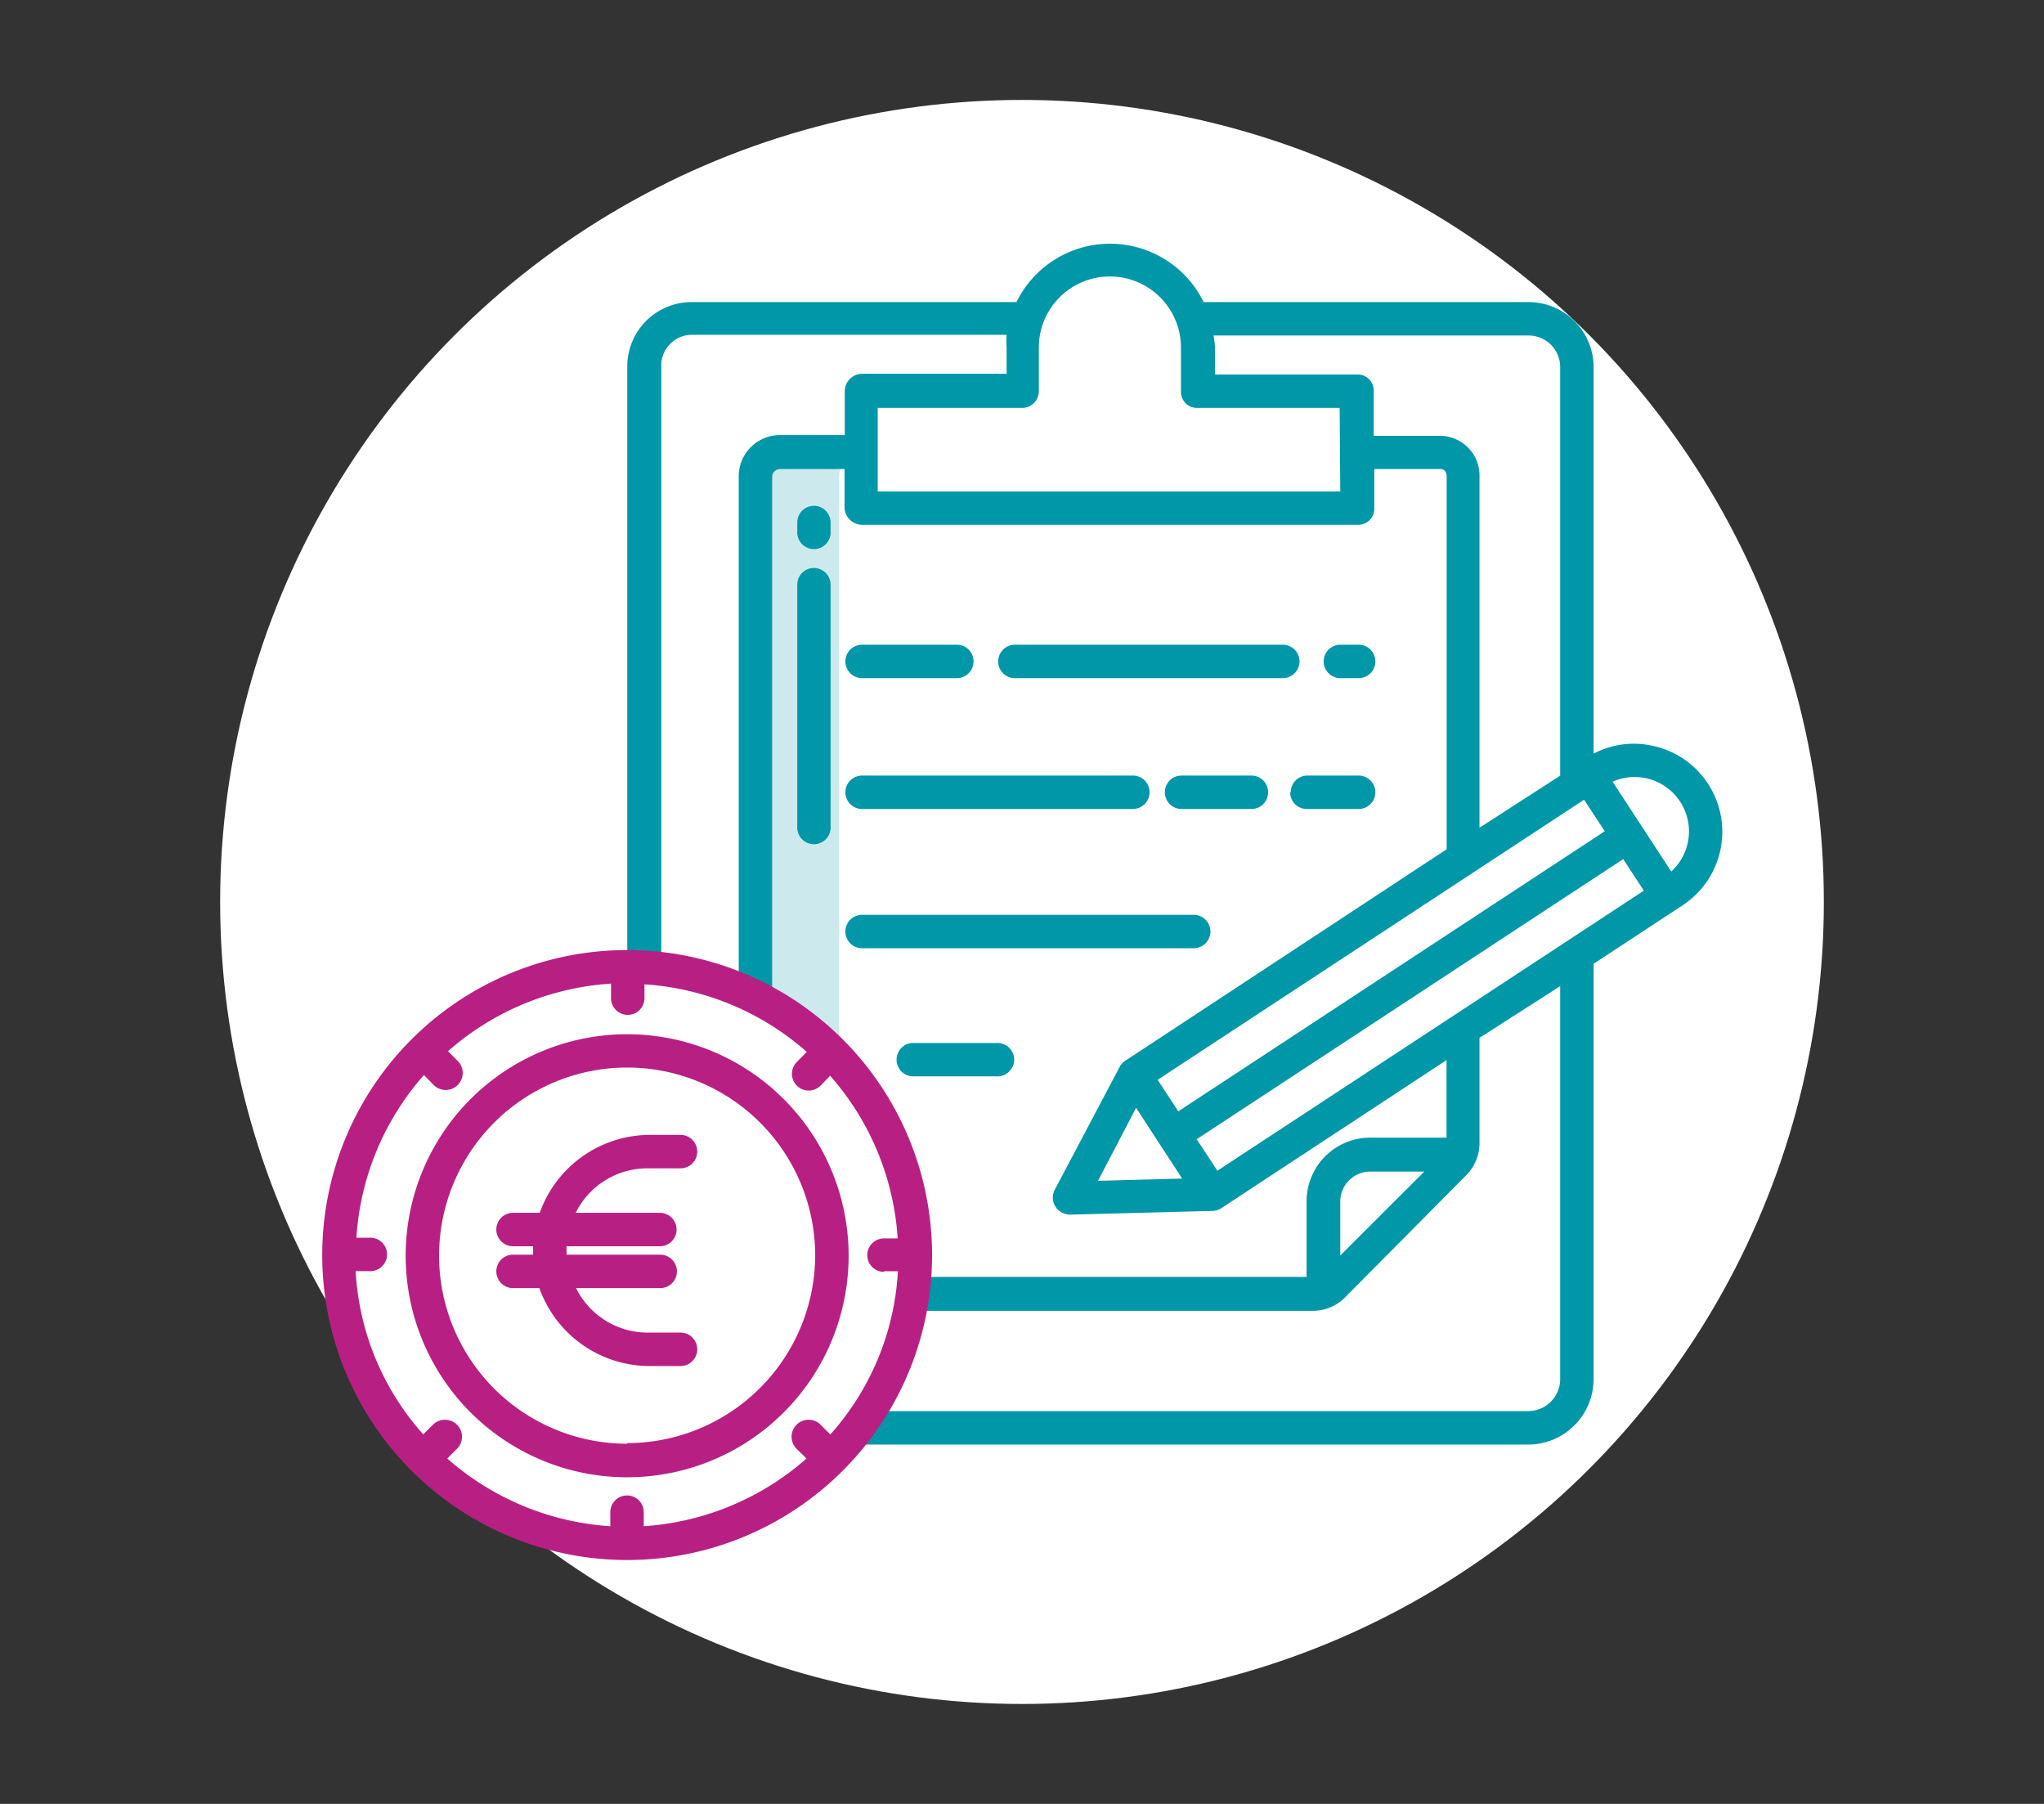<svg xmlns="http://www.w3.org/2000/svg" viewBox="0 0 170 150"><rect x="0" y="0" width="170" height="150" fill="#333333" stroke="none"/><defs><style>.cls-1{fill:#fff;}.cls-2{fill:#cceaee;}.cls-3{fill:#b72082;}.cls-4{fill:#0097a8;}</style></defs><g id="Ronds_blancs" data-name="Ronds blancs"><circle class="cls-1" cx="85" cy="75" r="66.69"/></g><g id="Pictos"><path class="cls-2" d="M62.83,39.63V83.08A23.25,23.25,0,0,1,69,87.52c.27.27.53.54.79.83V39.63a2,2,0,0,1,2.07-2H64.9a2,2,0,0,0-2.07,2Z"/><path class="cls-3" d="M52.16,86a18.42,18.42,0,1,0,18.42,18.41A18.42,18.42,0,0,0,52.16,86Zm0,34.05A15.64,15.64,0,1,1,67.8,104.37h0A15.66,15.66,0,0,1,52.16,120Z"/><path class="cls-3" d="M54,97.15h2.6a1.39,1.39,0,0,0,0-2.78H54a9.74,9.74,0,0,0-9.11,6.48H42.67a1.39,1.39,0,0,0,0,2.78h1.67v.7H42.67a1.39,1.39,0,0,0,0,2.78h2.19A9.74,9.74,0,0,0,54,113.59h2.6a1.39,1.39,0,0,0,0-2.78H54a6.65,6.65,0,0,1-6.09-3.7h7a1.39,1.39,0,1,0,0-2.78H47.12s0-.23,0-.35,0-.35,0-.35h7.76a1.39,1.39,0,0,0,0-2.78h-7A6.65,6.65,0,0,1,54,97.15Z"/><path class="cls-4" d="M113,56.39a1.39,1.39,0,1,0,0-2.78h-1.52a1.39,1.39,0,0,0,0,2.78Z"/><path class="cls-4" d="M106.69,53.61H84.41a1.39,1.39,0,0,0,0,2.78h22.28a1.39,1.39,0,0,0,0-2.78Z"/><path class="cls-4" d="M71.7,56.39h7.88a1.39,1.39,0,1,0,0-2.78H71.7a1.39,1.39,0,1,0,0,2.78Z"/><path class="cls-4" d="M107.3,65.88a1.39,1.39,0,0,0,1.39,1.39H113a1.39,1.39,0,1,0,0-2.78h-4.26a1.39,1.39,0,0,0-1.39,1.39Z"/><path class="cls-4" d="M98.27,64.49a1.39,1.39,0,1,0,0,2.78h5.81a1.39,1.39,0,1,0,0-2.78Z"/><path class="cls-4" d="M71.7,67.27H94.22a1.39,1.39,0,0,0,0-2.78H71.7a1.39,1.39,0,1,0,0,2.78Z"/><path class="cls-4" d="M99.28,78.85a1.39,1.39,0,0,0,0-2.78H71.7a1.39,1.39,0,0,0,0,2.78Z"/><path class="cls-4" d="M75.84,86.73a1.39,1.39,0,0,0,0,2.77h7a1.39,1.39,0,1,0,0-2.77Z"/><path class="cls-4" d="M137.38,62a7.2,7.2,0,0,0-4.84.67V30.51a5.41,5.41,0,0,0-5.43-5.39h-27a8.67,8.67,0,0,0-15.57,0h-27a5.35,5.35,0,0,0-5.37,5.33v50H55v-50a2.55,2.55,0,0,1,2.52-2.61H83.72a6.64,6.64,0,0,0,0,1v2.24h-12a1.46,1.46,0,0,0-1.46,1.4v3.7H64.9a3.43,3.43,0,0,0-3.46,3.39V83h2.78V39.63A.67.67,0,0,1,64.9,39h5.34v3.23a1.48,1.48,0,0,0,1.46,1.41H113a1.33,1.33,0,0,0,1.3-1.41V39h5.5c.34,0,.52.27.52.62v31L93.55,88.23a1.35,1.35,0,0,0-.44.51h0l-5.39,10.2a1.4,1.4,0,0,0,.59,1.88A1.45,1.45,0,0,0,89,101h0l11.85-.31h0a1.33,1.33,0,0,0,.72-.22l18.74-12.32V94.6H114a5.29,5.29,0,0,0-5.33,5.25v6.33H75.8V109h33.39a3.76,3.76,0,0,0,2.7-1.14L122,97.67A3.77,3.77,0,0,0,123.05,95V86.3L129.76,82v32.67a2.67,2.67,0,0,1-2.66,2.67H71.17v2.78H127.1a5.45,5.45,0,0,0,5.44-5.45V80.14l7.37-4.84A7.31,7.31,0,0,0,137.38,62ZM111.47,104.4V100a2.5,2.5,0,0,1,2.43-2.58h4.56Zm0-63.53H73V33.92h12a1.39,1.39,0,0,0,1.4-1.38V28.9a5.91,5.91,0,1,1,11.82,0v3.64a1.33,1.33,0,0,0,1.29,1.38h11.91Zm8.28-4.63h-5.5v-3.7a1.33,1.33,0,0,0-1.3-1.4h-11.9V28.9a6.66,6.66,0,0,0-.12-1H127.1a2.62,2.62,0,0,1,2.66,2.6h0v34l-6.71,4.33V39.63A3.3,3.3,0,0,0,119.75,36.24Zm12,30.26,1.72,2.62L98,92.41l-1.72-2.62ZM94.49,92.12,98.32,98l-7,.19Zm6.76,5.23-1.72-2.62L135,71.44l1.72,2.62ZM139,72.47,134.12,65A4.52,4.52,0,0,1,139,72.47Z"/><path class="cls-4" d="M67.69,42.06a1.39,1.39,0,0,0-1.38,1.39v.7a1.39,1.39,0,1,0,2.77,0v-.7A1.39,1.39,0,0,0,67.69,42.06Z"/><path class="cls-4" d="M67.69,47.23a1.38,1.38,0,0,0-1.38,1.39V68.69a1.39,1.39,0,1,0,2.77,0h0V48.62A1.39,1.39,0,0,0,67.69,47.23Z"/><path class="cls-3" d="M52.16,79a25.36,25.36,0,1,0,25.36,25.36A25.36,25.36,0,0,0,52.16,79Zm21.36,26.71h1.16a22.21,22.21,0,0,1-5.62,13.57l-.81-.81a1.4,1.4,0,0,0-2,2l.83.81a22.75,22.75,0,0,1-13.54,5.63v-1.17a1.39,1.39,0,1,0-2.78,0v1.17a22.72,22.72,0,0,1-13.56-5.63l.81-.81a1.39,1.39,0,0,0-2-2h0l-.81.8a22.15,22.15,0,0,1-5.62-13.57H30.8a1.39,1.39,0,0,0,0-2.78H29.64a22.62,22.62,0,0,1,5.62-13.53l.81.83a1.39,1.39,0,0,0,2-2l-.81-.81a22.71,22.71,0,0,1,13.56-5.62V83a1.39,1.39,0,0,0,2.78,0V81.85A22.62,22.62,0,0,1,67.1,87.47l-.81.82a1.39,1.39,0,1,0,1.94,2l0,0,.81-.84a22.62,22.62,0,0,1,5.62,13.53H73.52a1.39,1.39,0,0,0,0,2.78Z"/></g></svg>